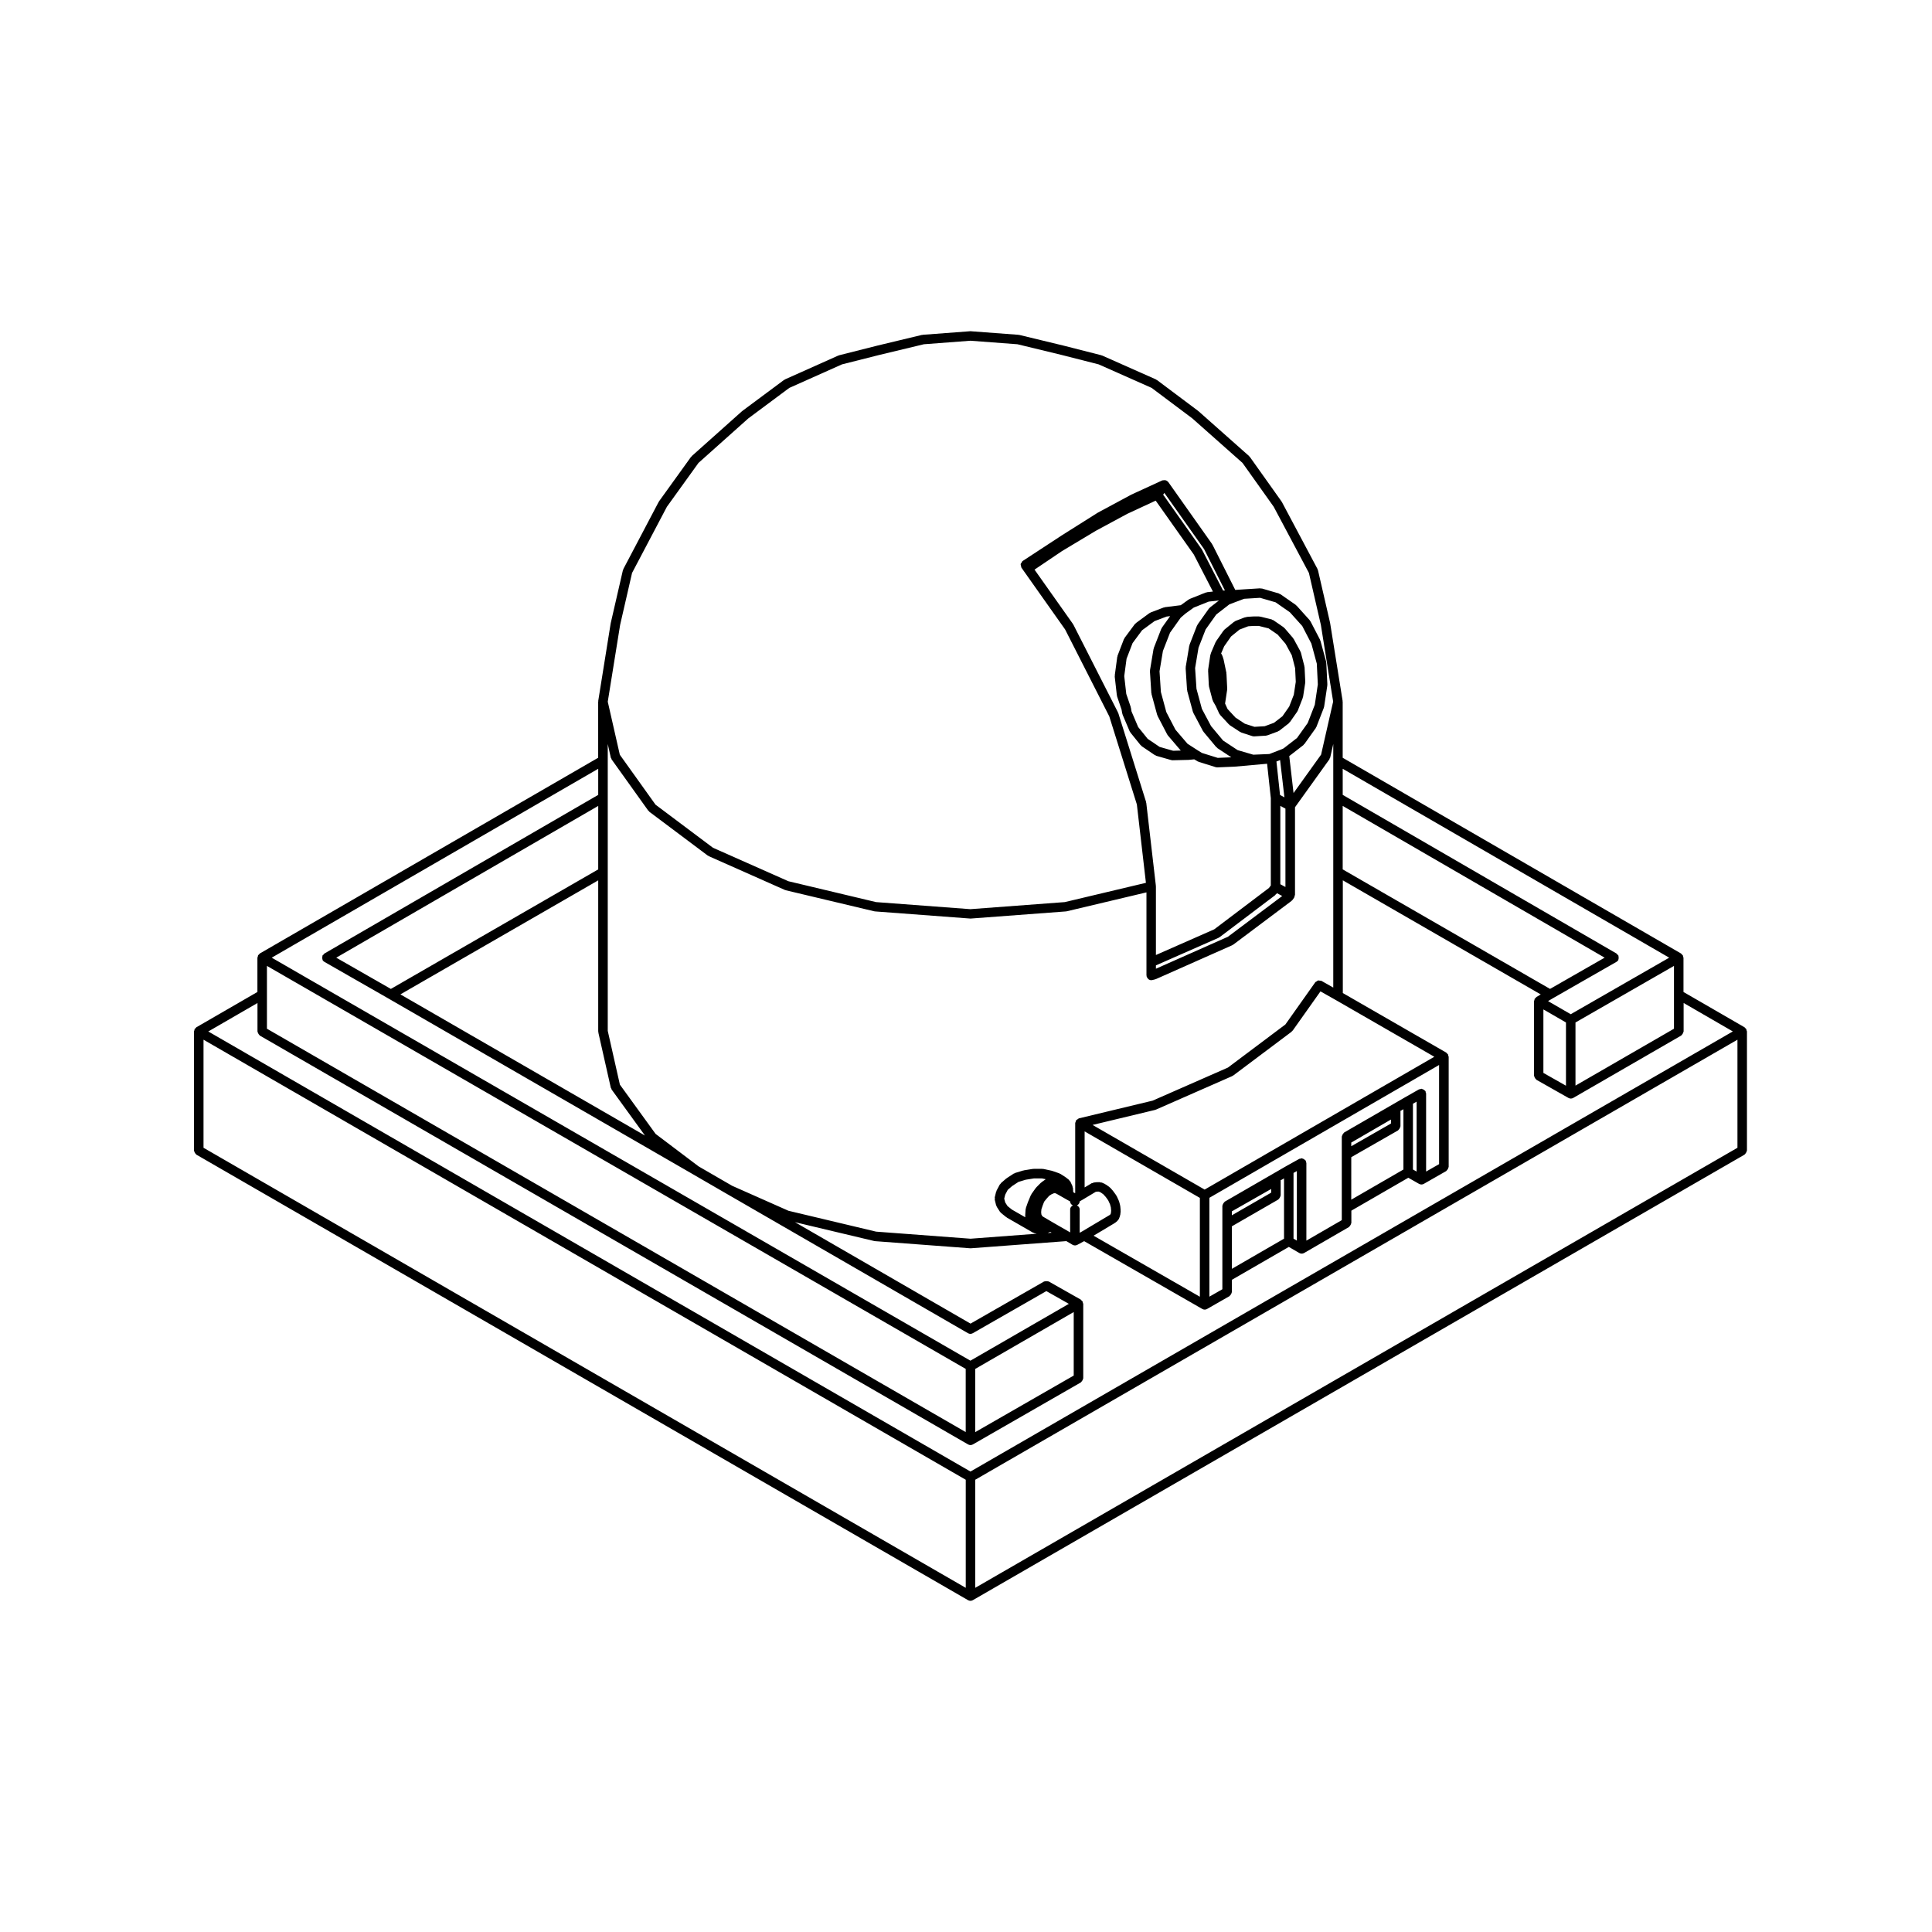 <?xml version="1.0" encoding="UTF-8"?>
<!-- Uploaded to: SVG Repo, www.svgrepo.com, Generator: SVG Repo Mixer Tools -->
<svg fill="#000000" width="800px" height="800px" version="1.1" viewBox="144 144 512 512" xmlns="http://www.w3.org/2000/svg">
 <g>
  <path d="m606.81 416.88c-0.023-0.055 0.012-0.109-0.023-0.168-0.031-0.055-0.098-0.055-0.125-0.105-0.07-0.09-0.133-0.152-0.227-0.223-0.047-0.039-0.051-0.105-0.105-0.137l-16.188-9.359v-9.098c0-0.059-0.055-0.102-0.066-0.156-0.016-0.109-0.039-0.195-0.082-0.301-0.023-0.059 0.004-0.117-0.023-0.172-0.035-0.055-0.102-0.059-0.137-0.105-0.07-0.09-0.133-0.152-0.223-0.223-0.047-0.039-0.051-0.105-0.105-0.137l-89.68-51.879v-14.855c0-0.039-0.039-0.059-0.039-0.102 0-0.035 0.031-0.066 0.023-0.105l-3.305-20.59c-0.004-0.016-0.02-0.023-0.023-0.039 0-0.016 0.012-0.023 0.012-0.039l-3.219-13.98c-0.012-0.059-0.082-0.086-0.102-0.141-0.02-0.055 0.016-0.109-0.016-0.168l-9.445-17.758c-0.016-0.031-0.055-0.031-0.066-0.055-0.02-0.023-0.004-0.059-0.02-0.086l-8.402-11.809c-0.031-0.047-0.09-0.039-0.121-0.082-0.031-0.039-0.023-0.102-0.07-0.137l-13.418-11.898c-0.016-0.016-0.039-0.004-0.055-0.02-0.016-0.012-0.016-0.035-0.023-0.047l-10.965-8.219c-0.039-0.031-0.102-0.012-0.137-0.035-0.051-0.031-0.055-0.09-0.105-0.105l-14.262-6.332c-0.039-0.016-0.082 0.012-0.109-0.004-0.035-0.012-0.051-0.055-0.09-0.066l-10.012-2.551h-0.012s0-0.004-0.004-0.004l-11.715-2.832c-0.039-0.012-0.07 0.023-0.105 0.02-0.039-0.012-0.059-0.047-0.098-0.051l-12.344-0.922c-0.051-0.02-0.105-0.004-0.16-0.016l-0.156-0.012c-0.035-0.012-0.066 0.004-0.102 0.004-0.031 0-0.059-0.012-0.09-0.004l-0.125 0.012c-0.059 0.004-0.125-0.004-0.188 0.016l-12.254 0.922c-0.035 0.004-0.055 0.039-0.09 0.047-0.039 0.012-0.07-0.023-0.105-0.016l-11.809 2.832-0.004 0.004h-0.004l-10.105 2.551c-0.039 0.012-0.051 0.055-0.09 0.066-0.039 0.016-0.082-0.016-0.117 0.004l-14.168 6.332c-0.051 0.02-0.055 0.082-0.102 0.105-0.047 0.023-0.098 0.004-0.137 0.035l-11.055 8.219c-0.016 0.012-0.016 0.035-0.031 0.051s-0.039 0.004-0.055 0.02l-13.324 11.898c-0.035 0.035-0.031 0.09-0.059 0.125-0.035 0.035-0.09 0.035-0.121 0.074l-8.504 11.809c-0.02 0.031-0.004 0.066-0.02 0.098s-0.055 0.031-0.07 0.059l-9.344 17.758c-0.031 0.055 0.004 0.109-0.016 0.168-0.02 0.055-0.086 0.082-0.102 0.137l-3.215 13.98c0 0.016 0.012 0.023 0.004 0.039-0.004 0.016-0.02 0.023-0.023 0.039l-3.305 20.59c-0.004 0.039 0.023 0.07 0.023 0.105 0 0.039-0.039 0.059-0.039 0.102v14.855l-89.68 51.879c-0.055 0.031-0.059 0.102-0.105 0.137-0.09 0.07-0.152 0.125-0.215 0.223-0.039 0.047-0.105 0.051-0.137 0.105-0.031 0.055 0 0.109-0.02 0.172-0.047 0.105-0.066 0.188-0.082 0.301-0.004 0.059-0.066 0.102-0.066 0.156v9.098l-16.188 9.359c-0.055 0.031-0.059 0.102-0.105 0.137-0.09 0.07-0.152 0.133-0.223 0.223-0.035 0.051-0.105 0.051-0.133 0.105-0.031 0.055 0 0.109-0.02 0.168-0.047 0.105-0.07 0.191-0.086 0.309-0.004 0.059-0.066 0.102-0.066 0.156v31.555c0 0.059 0.055 0.102 0.066 0.156 0.02 0.168 0.098 0.289 0.18 0.43 0.086 0.145 0.152 0.273 0.281 0.367 0.047 0.039 0.051 0.105 0.105 0.137l204.52 118.08h0.004c0.191 0.105 0.406 0.168 0.625 0.168 0.215 0 0.434-0.059 0.625-0.168h0.004l204.52-118.08c0.055-0.031 0.059-0.102 0.105-0.137 0.133-0.102 0.195-0.223 0.289-0.367 0.082-0.141 0.156-0.262 0.176-0.43 0.012-0.059 0.066-0.102 0.066-0.156v-31.555c0-0.059-0.055-0.102-0.066-0.156-0.016-0.109-0.035-0.199-0.082-0.301zm-300.94-72.09c0.02 0.105 0.109 0.156 0.156 0.246 0.031 0.07 0.004 0.141 0.051 0.207l9.73 13.602c0.035 0.051 0.105 0.035 0.152 0.082 0.055 0.059 0.051 0.145 0.117 0.195l15.492 11.617c0.047 0.035 0.105 0.023 0.156 0.055 0.039 0.02 0.047 0.07 0.086 0.09l20.219 8.973c0.055 0.023 0.109 0.02 0.168 0.035 0.02 0.004 0.031 0.035 0.055 0.039l23.426 5.57c0.059 0.016 0.121 0.016 0.188 0.02 0.004 0 0.004 0.012 0.016 0.012l25.223 1.891c0.031 0.004 0.059 0.004 0.09 0.004s0.059 0 0.09-0.004l25.223-1.891c0.012 0 0.012-0.012 0.016-0.012 0.066-0.004 0.121-0.004 0.18-0.02l21.121-5.012v22.02c0 0.059 0.055 0.098 0.066 0.152 0.004 0.055-0.039 0.105-0.023 0.156 0.039 0.152 0.156 0.246 0.242 0.367 0.059 0.086 0.086 0.172 0.156 0.242 0.227 0.203 0.508 0.336 0.82 0.336 0.105 0 0.207-0.012 0.312-0.039l0.754-0.191c0.02-0.004 0.031-0.031 0.051-0.035 0.051-0.016 0.105-0.016 0.152-0.035l20.219-8.973c0.039-0.02 0.051-0.07 0.09-0.09 0.051-0.031 0.105-0.02 0.156-0.055l15.488-11.617c0.039-0.023 0.031-0.074 0.059-0.102 0.086-0.074 0.176-0.121 0.238-0.215l0.371-0.562c0.012-0.016 0-0.035 0.012-0.047 0.016-0.023 0.039-0.031 0.051-0.055 0.055-0.102 0.012-0.203 0.035-0.312 0.023-0.105 0.117-0.172 0.117-0.289v-23.211l9.117-12.707c0.047-0.066 0.02-0.137 0.051-0.207 0.047-0.09 0.133-0.141 0.156-0.246l0.816-3.606v64.551l-3.125-1.773c-0.133-0.074-0.281-0.031-0.422-0.055-0.16-0.023-0.309-0.09-0.465-0.055-0.16 0.035-0.273 0.156-0.406 0.258-0.117 0.082-0.266 0.102-0.352 0.223l-7.914 11.176-15.227 11.426-19.957 8.766-19.559 4.699c-0.012 0-0.016 0.016-0.02 0.016-0.098 0.023-0.145 0.121-0.23 0.168-0.016 0.012-0.02 0.016-0.031 0.023-0.145 0.082-0.273 0.137-0.371 0.273-0.039 0.047-0.102 0.059-0.125 0.105 0 0.004-0.012 0.004-0.012 0.012-0.059 0.105-0.02 0.215-0.047 0.324-0.035 0.105-0.125 0.188-0.125 0.309v18.539l-0.07 0.039-0.457-0.25-0.07-1.129c-0.012-0.09-0.09-0.137-0.105-0.223-0.02-0.074 0.023-0.145-0.012-0.223l-0.559-1.223c-0.051-0.102-0.156-0.121-0.223-0.203-0.066-0.086-0.066-0.195-0.152-0.266l-0.848-0.664c-0.02-0.016-0.047-0.004-0.066-0.016-0.016-0.016-0.016-0.039-0.035-0.051l-1.32-0.852c-0.051-0.031-0.105-0.004-0.145-0.023-0.051-0.031-0.07-0.09-0.117-0.105l-1.891-0.66c-0.031-0.012-0.059 0.012-0.09 0.004-0.023-0.004-0.035-0.039-0.059-0.047l-2.176-0.473c-0.051-0.012-0.09 0.031-0.137 0.023-0.047-0.004-0.082-0.055-0.133-0.055h-2.363c-0.035 0-0.059 0.035-0.098 0.039-0.039 0.004-0.07-0.031-0.105-0.023l-2.363 0.379c-0.031 0.004-0.047 0.039-0.082 0.051-0.031 0.004-0.055-0.02-0.09-0.012l-2.168 0.66c-0.066 0.02-0.086 0.09-0.141 0.109-0.055 0.031-0.121 0-0.18 0.035l-1.891 1.23c-0.023 0.02-0.023 0.055-0.051 0.074-0.023 0.02-0.059 0.012-0.09 0.031l-1.414 1.223c-0.059 0.059-0.055 0.145-0.105 0.211-0.055 0.066-0.141 0.074-0.18 0.152l-0.855 1.605c-0.023 0.051 0.012 0.105-0.012 0.156-0.02 0.051-0.082 0.074-0.102 0.125l-0.371 1.512c-0.031 0.105 0.039 0.195 0.047 0.309-0.004 0.105-0.074 0.195-0.047 0.309l0.371 1.512c0.023 0.086 0.102 0.121 0.133 0.203 0.023 0.055-0.004 0.117 0.035 0.172l0.848 1.324c0.059 0.09 0.145 0.133 0.223 0.203 0.031 0.031 0.023 0.082 0.055 0.105l1.414 1.133c0.031 0.023 0.07 0.016 0.102 0.035 0.031 0.02 0.031 0.059 0.059 0.074l6.891 3.969c0.074 0.039 0.152 0.035 0.23 0.059 0.039 0.016 0.055 0.066 0.102 0.074l0.66 0.16-17.547 1.32-25.016-1.875-23.227-5.531-14.93-6.621-8.887-5.144-11.391-8.605-9.465-13.059-3.215-14.242v-76.023zm134.49-11.809c-0.016-0.039-0.059-0.051-0.082-0.086-0.012-0.039 0.012-0.074-0.004-0.105l-11.809-23.234c-0.016-0.031-0.055-0.035-0.074-0.059-0.016-0.035 0-0.07-0.02-0.102l-10.211-14.438 7.281-4.914 8.973-5.379c0.004 0 0.004-0.004 0.004-0.004l8.309-4.484 7.535-3.5 0.156 0.203 9.957 14.078 5.062 9.812-1.578 0.172c-0.066 0.004-0.098 0.07-0.152 0.086-0.059 0.012-0.117-0.031-0.176-0.004l-4.254 1.703c-0.055 0.02-0.066 0.086-0.109 0.109-0.051 0.023-0.105 0-0.152 0.035l-2.106 1.516-4.211 0.523c-0.059 0.004-0.09 0.066-0.137 0.082-0.055 0.012-0.105-0.023-0.156-0.004l-3.492 1.324c-0.059 0.023-0.07 0.09-0.125 0.117-0.051 0.031-0.117 0.004-0.168 0.047l-3.594 2.641c-0.059 0.039-0.055 0.109-0.102 0.16-0.051 0.039-0.129 0.039-0.168 0.094l-2.734 3.684c-0.039 0.051-0.02 0.117-0.047 0.172-0.035 0.055-0.105 0.07-0.121 0.125l-1.703 4.438c-0.02 0.055 0.02 0.105 0.004 0.156-0.016 0.051-0.07 0.074-0.074 0.125l-0.66 4.918c-0.012 0.055 0.039 0.102 0.039 0.152 0 0.059-0.055 0.102-0.051 0.156l0.57 5.004c0.004 0.055 0.055 0.082 0.07 0.133 0.012 0.047-0.031 0.09-0.012 0.133l1.188 3.496 0.176 1.027c0.012 0.059 0.059 0.09 0.082 0.141 0.016 0.051-0.02 0.098 0 0.137l1.891 4.445c0.031 0.07 0.102 0.105 0.137 0.16 0.031 0.047 0.012 0.102 0.039 0.137l2.746 3.402c0.039 0.051 0.105 0.035 0.156 0.074 0.051 0.055 0.055 0.133 0.117 0.176l3.492 2.363c0.07 0.051 0.156 0.039 0.238 0.074 0.051 0.02 0.07 0.082 0.117 0.098l3.965 1.133c0.117 0.035 0.238 0.051 0.348 0.051h0.031l4.156-0.098c0.035 0 0.066 0 0.098-0.004l1.473-0.145 0.867 0.527c0.059 0.039 0.133 0.031 0.195 0.055 0.035 0.016 0.051 0.066 0.09 0.074l4.523 1.414c0.125 0.039 0.258 0.059 0.379 0.059h0.055l4.535-0.188c0.02-0.004 0.039 0 0.059-0.004l8.602-0.77 0.984 9.125v23.137l-0.492 0.656-14.484 10.953-15.473 6.816v-18.188c0-0.023-0.023-0.047-0.031-0.07 0-0.031 0.023-0.047 0.023-0.074l-2.551-22.012c-0.012-0.047-0.055-0.066-0.066-0.105-0.004-0.047 0.023-0.086 0.016-0.125zm22.746-43.453 5.516 10.949-0.488 0.031-5.566-10.797c-0.012-0.031-0.051-0.031-0.07-0.059-0.016-0.031 0-0.066-0.02-0.098l-10.016-14.168c-0.012-0.012-0.023-0.012-0.035-0.02-0.004-0.016 0-0.031-0.012-0.039l-0.172-0.211 0.332-0.488zm14.832 12.898 4.121 1.199 3.777 2.637 3.273 3.637 2.418 4.656 1.441 5.316 0.273 5.5-0.805 5.402-1.879 4.832-2.828 3.965-3.543 2.746-0.352 0.176-3.316 1.289-0.176 0.047-4.203 0.176-4.144-1.211-3.856-2.539-3.188-3.82-2.43-4.57-1.438-5.32-0.363-5.496 0.902-5.391 1.883-4.84 2.82-3.965 3.477-2.691 3.906-1.473zm-8.531 89.828-19.074 8.469v-0.887l16.629-7.32c0.047-0.02 0.051-0.07 0.09-0.098 0.055-0.031 0.109-0.016 0.16-0.055l14.742-11.145c0.059-0.047 0.055-0.125 0.105-0.176 0.039-0.047 0.105-0.023 0.141-0.074l0.203-0.273 1.402 0.754zm-2.695-47.41-4.172-1.305-1.062-0.648-0.004-0.004-2.769-1.785-3.199-3.734-2.414-4.648-1.441-5.324-0.363-5.496 0.902-5.391 1.883-4.84 2.832-3.984 1.281-1.102 2.18-1.57 3.961-1.582 2.715-0.301-2.394 1.855c-0.055 0.047-0.051 0.117-0.102 0.168-0.039 0.047-0.117 0.047-0.156 0.102l-3.023 4.254c-0.031 0.051-0.012 0.105-0.035 0.156-0.023 0.051-0.09 0.059-0.109 0.109l-1.988 5.106c-0.016 0.051 0.02 0.098 0.004 0.137-0.016 0.039-0.066 0.066-0.074 0.109l-0.945 5.668c-0.012 0.055 0.039 0.098 0.039 0.145-0.012 0.055-0.055 0.09-0.051 0.141l0.371 5.762c0.004 0.051 0.051 0.074 0.059 0.121 0.012 0.047-0.031 0.082-0.016 0.121l1.512 5.57c0.016 0.055 0.07 0.086 0.09 0.133 0.02 0.047-0.012 0.09 0.016 0.125l2.555 4.816c0.031 0.055 0.082 0.074 0.117 0.121 0.02 0.023 0.004 0.066 0.031 0.098l3.394 4.066c0.047 0.051 0.109 0.035 0.156 0.074 0.055 0.051 0.055 0.133 0.117 0.172l3.699 2.438zm-11.812-1.883-3.586-1.023-3.168-2.141-2.519-3.129-1.758-4.125-0.168-0.992c-0.012-0.039-0.051-0.055-0.059-0.09-0.012-0.039 0.02-0.074 0.012-0.105l-1.18-3.465-0.535-4.719 0.613-4.602 1.594-4.141 2.523-3.406 3.293-2.422 3.184-1.203 0.953-0.117-2.188 3.066c-0.031 0.047-0.012 0.105-0.031 0.152-0.031 0.051-0.098 0.066-0.117 0.117l-1.988 5.106c-0.016 0.047 0.02 0.09 0.004 0.137s-0.066 0.066-0.074 0.109l-0.945 5.668c-0.012 0.055 0.039 0.098 0.039 0.145-0.012 0.055-0.055 0.09-0.051 0.141l0.371 5.762c0.004 0.051 0.051 0.074 0.059 0.121 0.012 0.047-0.031 0.082-0.016 0.121l1.512 5.57c0.016 0.055 0.07 0.082 0.09 0.125 0.016 0.047-0.012 0.086 0.012 0.121l2.555 4.914c0.031 0.059 0.09 0.086 0.121 0.133 0.023 0.035 0.012 0.082 0.039 0.105l3.394 3.969c0.023 0.023 0.059 0.016 0.086 0.039zm28.402 14.609 1.355 0.727v20.762l-1.355-0.727zm-0.062-12.145 1.145 9.875-1.16-0.625-0.953-8.867zm18.863 101.36 10.52-6.098v1.055l-10.52 6.019zm0 3.879 12.402-7.098c0.055-0.031 0.059-0.102 0.105-0.137 0.125-0.102 0.195-0.223 0.289-0.363 0.082-0.145 0.152-0.266 0.176-0.434 0.012-0.059 0.066-0.098 0.066-0.156v-3.965c0-0.031-0.035-0.051-0.035-0.086l0.82-0.473v15.98l-13.824 7.992zm16.344-14.168 0.973-0.551v18.531l-0.973-0.551zm3.371-3.012c-0.031-0.105 0.016-0.223-0.039-0.316-0.031-0.055-0.102-0.059-0.137-0.105-0.105-0.137-0.227-0.211-0.371-0.297-0.145-0.086-0.262-0.152-0.422-0.172-0.059-0.012-0.102-0.07-0.16-0.07-0.109 0-0.191 0.098-0.297 0.121-0.109 0.023-0.223-0.02-0.328 0.039l-3.492 1.984v0.004h-0.004l-16.344 9.445c-0.055 0.031-0.059 0.102-0.105 0.137-0.133 0.105-0.195 0.223-0.289 0.367-0.082 0.141-0.156 0.262-0.176 0.43-0.012 0.059-0.066 0.102-0.066 0.156v22.141l-9.383 5.43v-20.578c0-0.109-0.098-0.188-0.117-0.293-0.031-0.105 0.02-0.223-0.039-0.316-0.031-0.059-0.105-0.066-0.141-0.109-0.105-0.133-0.223-0.207-0.367-0.293-0.141-0.086-0.262-0.156-0.43-0.176-0.059-0.012-0.102-0.07-0.16-0.07-0.109 0-0.188 0.098-0.293 0.117-0.105 0.031-0.223-0.02-0.316 0.039l-3.406 1.891s0 0.004-0.004 0.012h-0.012l-16.344 9.445c-0.055 0.031-0.059 0.102-0.105 0.137-0.133 0.102-0.195 0.223-0.289 0.367-0.082 0.141-0.156 0.262-0.176 0.43-0.012 0.059-0.066 0.102-0.066 0.156v22.125l-3.438 1.965v-26.199l60.871-35.195v26.277l-3.438 1.961v-20.688c0.004-0.117-0.086-0.191-0.117-0.297zm-51.363 31.539 10.418-5.934v0.977l-10.418 6.004zm0 3.965 12.309-7.098c0.055-0.031 0.059-0.102 0.105-0.137 0.133-0.102 0.195-0.223 0.281-0.363 0.086-0.145 0.16-0.266 0.18-0.434 0.012-0.059 0.066-0.102 0.066-0.156v-3.875c0-0.047-0.047-0.07-0.047-0.109l0.934-0.535v15.98l-13.824 7.992v-11.266zm16.344-14.152 0.883-0.492v18.43l-0.883-0.516zm-52.414 5.008 0.414-0.055h0.402l0.516 0.227 0.699 0.5 0.641 0.715 0.629 0.871 0.473 1.023 0.227 0.828 0.082 0.906-0.07 0.664-0.109 0.281-0.242 0.203-7.371 4.387-0.551 0.301v-6.207c0-0.488-0.316-0.828-0.727-1.039 0.402-0.211 0.727-0.551 0.727-1.039v-0.031l0.684-0.395c0.004 0 0.004-0.004 0.012-0.004 0-0.004 0.012 0 0.012-0.004zm-6.941 10.656c-0.016-0.012-0.023-0.016-0.035-0.02v-0.004l-4.43-2.543-2.609-1.531-0.211-0.211-0.18-0.359-0.059-0.598 0.07-0.77 0.324-0.969 0.395-1.023 0.594-0.742 0.734-0.82 0.621-0.406 0.59-0.262 0.348-0.039 0.367 0.137 2.57 1.465h0.012c0 0.004 0 0.012 0.004 0.012l1.055 0.586v0.016c0 0.488 0.316 0.828 0.727 1.039-0.402 0.211-0.727 0.551-0.727 1.039v6.109zm-15.266-5.941-1.168-0.938-0.621-0.973-0.258-1.004 0.266-1.055 0.672-1.27 1.168-1.012 1.672-1.09 1.91-0.578 2.191-0.348h2.121l1.004 0.215-1.133 0.805c-0.031 0.02-0.023 0.066-0.055 0.09-0.031 0.023-0.074 0.016-0.105 0.047l-1.23 1.23c-0.031 0.031-0.016 0.074-0.039 0.105-0.031 0.031-0.07 0.031-0.098 0.059l-1.137 1.602c-0.031 0.047-0.012 0.102-0.031 0.137-0.031 0.047-0.086 0.055-0.105 0.105l-0.75 1.793c-0.004 0.016 0.004 0.023 0 0.039s-0.02 0.016-0.031 0.031l-0.559 1.602c-0.023 0.059 0.02 0.117 0.012 0.176-0.016 0.066-0.082 0.102-0.082 0.16l-0.102 1.605c-0.004 0.031 0.023 0.051 0.023 0.082 0 0.035-0.031 0.055-0.023 0.086l0.02 0.332zm10.148 5.902 0.371 0.215-1.066 0.082zm17.098-2.344c0.031-0.02 0.031-0.055 0.059-0.074 0.031-0.023 0.07-0.016 0.105-0.039l0.562-0.473c0.051-0.039 0.039-0.109 0.086-0.156 0.105-0.117 0.23-0.215 0.293-0.371l0.281-0.75c0.02-0.055-0.016-0.105-0.004-0.152 0.016-0.059 0.07-0.098 0.082-0.152l0.102-0.945c0-0.047-0.039-0.082-0.039-0.117 0-0.051 0.047-0.082 0.039-0.121l-0.102-1.137c-0.004-0.039-0.051-0.066-0.055-0.105-0.004-0.047 0.023-0.082 0.016-0.117l-0.281-1.039c-0.012-0.039-0.055-0.051-0.066-0.09-0.016-0.035 0.012-0.074-0.012-0.105l-0.559-1.223c-0.02-0.047-0.074-0.051-0.102-0.09-0.02-0.039 0-0.086-0.031-0.121l-0.754-1.043c-0.016-0.02-0.039-0.016-0.059-0.035-0.016-0.02-0.004-0.051-0.02-0.07l-0.754-0.848c-0.039-0.039-0.102-0.031-0.137-0.066-0.035-0.035-0.039-0.098-0.082-0.121l-0.945-0.664c-0.035-0.023-0.082-0.004-0.117-0.023-0.039-0.023-0.051-0.082-0.09-0.102l-0.848-0.379c-0.09-0.039-0.176 0.012-0.273-0.004-0.098-0.023-0.152-0.105-0.246-0.105h-0.754c-0.035 0-0.051 0.031-0.082 0.035-0.031 0-0.055-0.031-0.086-0.023l-0.754 0.102c-0.098 0.012-0.137 0.102-0.227 0.125-0.086 0.031-0.176-0.012-0.258 0.039l-1.875 1.125v-14.855l30.539 17.625v26.191l-28.168-16.172zm23.82-8.867-29.699-17.133 16.582-3.984c0.023-0.004 0.035-0.035 0.055-0.039 0.055-0.016 0.105-0.012 0.156-0.035l20.219-8.883c0.039-0.02 0.047-0.07 0.086-0.09 0.055-0.031 0.117-0.02 0.168-0.055l15.488-11.621c0.07-0.051 0.07-0.137 0.117-0.203 0.051-0.047 0.117-0.023 0.156-0.082l7.371-10.402 4.016 2.273 26.152 15.055zm36.586-101.68 69.418 40.219-14.469 8.281-54.949-31.676zm53.188 53.934 5.984 3.461v16.758l-5.984-3.391zm8.504 3.461 26.102-14.992v16.648l-26.102 15.074zm-1.258-2.188-6.012-3.473 1.152-0.684 0.023-0.016h0.004l16.973-9.715v-0.004h0.004c0.004 0 0.004-0.004 0.004-0.004 0.188-0.105 0.344-0.262 0.465-0.457 0.031-0.055 0-0.109 0.02-0.16 0.066-0.156 0.059-0.297 0.059-0.465 0-0.172 0.012-0.312-0.059-0.469-0.02-0.055 0.012-0.109-0.02-0.16-0.059-0.102-0.176-0.117-0.258-0.195-0.082-0.086-0.102-0.207-0.207-0.273l-72.578-42.055v-6.914l86.523 50.059zm-257.73-38.379-54.949 31.676-14.473-8.281 69.426-40.219zm0 2.906v40.043c0 0.055 0.051 0.086 0.055 0.133 0.004 0.055-0.035 0.098-0.023 0.141l3.305 14.641c0.02 0.105 0.109 0.156 0.156 0.246 0.035 0.07 0.004 0.152 0.051 0.215l8.844 12.203-64.809-37.406zm0-22.652-72.582 42.055c-0.105 0.066-0.125 0.188-0.207 0.273-0.082 0.082-0.203 0.098-0.258 0.195-0.031 0.051 0 0.105-0.02 0.16-0.066 0.156-0.059 0.297-0.059 0.469 0 0.168 0 0.309 0.059 0.465 0.02 0.051-0.004 0.105 0.02 0.16 0.117 0.195 0.277 0.348 0.457 0.457 0 0 0 0.004 0.004 0.004h0.004v0.004l16.988 9.719s0 0.004 0.004 0.004l80.855 46.664v0.004l8.973 5.195h0.004l63.762 36.84h0.004c0.191 0.105 0.406 0.168 0.625 0.168 0.215 0 0.434-0.059 0.625-0.168l19.504-11.164 5.961 3.375-26.086 15.062-185.16-106.8 86.523-50.059zm-87.789 52.969v-7.648l185.18 106.8v16.738l-185.18-106.89zm187.7 99.156 26.105-15.074v16.832l-26.105 14.992zm-190.15-89.27c0.02 0.168 0.098 0.289 0.18 0.43 0.086 0.145 0.152 0.266 0.281 0.367 0.047 0.039 0.051 0.105 0.105 0.137l187.7 108.35h0.004c0.191 0.105 0.402 0.168 0.625 0.168 0.215 0 0.434-0.059 0.625-0.168h0.004l28.621-16.438c0.059-0.031 0.059-0.102 0.105-0.137 0.133-0.102 0.195-0.223 0.289-0.363 0.082-0.145 0.156-0.266 0.176-0.434 0.012-0.059 0.066-0.098 0.066-0.156v-19.746c0-0.066-0.059-0.105-0.07-0.16-0.016-0.109-0.035-0.203-0.082-0.309-0.023-0.055 0.004-0.109-0.023-0.16-0.031-0.055-0.098-0.055-0.125-0.105-0.074-0.098-0.137-0.152-0.23-0.223-0.047-0.039-0.055-0.109-0.105-0.141l-8.504-4.816c-0.055-0.031-0.105 0-0.16-0.02-0.156-0.066-0.301-0.059-0.473-0.055-0.16 0-0.297-0.004-0.441 0.059-0.059 0.02-0.117-0.012-0.168 0.02l-19.492 11.164-46.523-26.883 21.004 4.996c0.059 0.016 0.121 0.016 0.188 0.02 0.004 0 0.004 0.012 0.016 0.012l25.223 1.891c0.031 0.004 0.059 0.004 0.09 0.004s0.059 0 0.09-0.004l25.223-1.891c0.004 0 0.012-0.004 0.016-0.012 0.02 0 0.035 0 0.055-0.004l1.652 0.977h0.004c0.191 0.109 0.414 0.176 0.641 0.176 0.203 0 0.406-0.051 0.594-0.152l0.016-0.004c0.004-0.004 0.004-0.004 0.012-0.004l1.812-0.977 31.32 17.977c0.188 0.105 0.402 0.168 0.625 0.168s0.438-0.059 0.625-0.168l5.953-3.406c0.055-0.031 0.059-0.102 0.105-0.137 0.125-0.102 0.195-0.223 0.289-0.363 0.082-0.145 0.152-0.266 0.176-0.434 0.012-0.059 0.066-0.098 0.066-0.156v-3.238l15.086-8.715 2.766 1.613h0.012c0.191 0.109 0.406 0.172 0.625 0.172 0.215 0 0.434-0.059 0.621-0.16 0.004-0.004 0.012-0.004 0.012-0.004l11.906-6.891c0.051-0.031 0.059-0.102 0.105-0.137 0.133-0.105 0.191-0.223 0.277-0.363 0.086-0.145 0.16-0.266 0.18-0.434 0.012-0.059 0.066-0.102 0.066-0.156v-3.246l15.09-8.723 2.863 1.629c0.195 0.105 0.414 0.16 0.625 0.16 0.223 0 0.438-0.059 0.625-0.168l5.953-3.402c0.055-0.031 0.059-0.102 0.105-0.137 0.125-0.102 0.195-0.223 0.289-0.363 0.082-0.145 0.152-0.266 0.176-0.434 0.012-0.059 0.066-0.098 0.066-0.156v-29.191c0-0.059-0.055-0.102-0.066-0.156-0.016-0.109-0.039-0.203-0.086-0.309-0.023-0.055 0.012-0.109-0.023-0.168-0.031-0.055-0.102-0.055-0.125-0.105-0.074-0.09-0.137-0.152-0.227-0.223-0.051-0.039-0.051-0.105-0.105-0.137l-27.422-15.789v-29.871l52.453 30.238-1.168 0.695c-0.055 0.031-0.055 0.098-0.102 0.133-0.09 0.07-0.145 0.125-0.211 0.223-0.039 0.047-0.105 0.047-0.137 0.102-0.031 0.055 0 0.117-0.02 0.172-0.047 0.105-0.07 0.191-0.09 0.312-0.004 0.055-0.059 0.09-0.059 0.145v19.746c0 0.066 0.059 0.105 0.07 0.16 0.02 0.168 0.09 0.289 0.176 0.43 0.086 0.145 0.145 0.266 0.289 0.363 0.051 0.039 0.051 0.109 0.105 0.141l8.504 4.816c0.195 0.105 0.406 0.16 0.621 0.16 0.215 0 0.434-0.055 0.629-0.168l28.621-16.531c0.055-0.031 0.059-0.102 0.105-0.137 0.133-0.105 0.195-0.223 0.289-0.367 0.082-0.141 0.156-0.262 0.176-0.43 0.012-0.059 0.066-0.102 0.066-0.156v-7.543l13.039 7.543-202.03 116.63-201.99-116.62 13.039-7.543v7.543c-0.008 0.059 0.055 0.098 0.059 0.16zm-14.359 2.023 202 116.62v28.641l-202-116.62zm204.51 116.62 202-116.62v28.641l-202 116.62zm-94.102-226.56 3.16-13.754 9.23-17.531 8.375-11.633 13.199-11.789 10.863-8.082 13.965-6.238 9.961-2.516h0.012l11.719-2.816 12.363-0.934 12.453 0.934 11.629 2.816h0.004l9.883 2.516 14.035 6.231 10.785 8.086 13.305 11.801 8.258 11.609 9.336 17.543 3.164 13.754 3.258 20.34-3.195 14.055-7.301 10.184-1.133-9.801 3.762-2.922c0.066-0.051 0.059-0.133 0.105-0.191 0.039-0.039 0.109-0.023 0.141-0.074l3.031-4.254c0.023-0.035 0.004-0.086 0.023-0.121 0.035-0.055 0.098-0.086 0.121-0.145l1.98-5.098c0.02-0.047-0.012-0.09 0-0.137 0.016-0.051 0.07-0.082 0.074-0.133l0.852-5.668c0.012-0.051-0.035-0.082-0.031-0.125 0-0.047 0.047-0.074 0.039-0.121l-0.289-5.769c0-0.051-0.051-0.082-0.059-0.125-0.004-0.051 0.031-0.09 0.02-0.137l-1.512-5.566c-0.016-0.051-0.066-0.066-0.086-0.109-0.02-0.047 0.012-0.098-0.016-0.137l-2.555-4.918c-0.031-0.055-0.098-0.059-0.125-0.105-0.031-0.047-0.016-0.105-0.055-0.152l-3.492-3.875c-0.035-0.039-0.098-0.031-0.133-0.066s-0.039-0.102-0.082-0.125l-4.066-2.832c-0.066-0.039-0.137-0.016-0.207-0.047-0.066-0.035-0.09-0.109-0.16-0.133l-4.527-1.324c-0.082-0.023-0.152 0.035-0.238 0.023-0.074-0.016-0.117-0.07-0.195-0.074l-4.625 0.289c-0.012 0-0.012 0.004-0.012 0.004l-1.996 0.133-6.051-12.012c-0.02-0.031-0.059-0.035-0.082-0.066-0.016-0.031 0-0.07-0.02-0.102l-11.617-16.438c-0.047-0.066-0.133-0.066-0.188-0.117-0.055-0.051-0.055-0.145-0.121-0.191-0.051-0.035-0.105-0.012-0.16-0.035-0.09-0.047-0.152-0.086-0.25-0.105-0.105-0.031-0.195-0.012-0.312-0.012-0.125 0-0.227 0-0.348 0.039-0.055 0.016-0.109-0.02-0.168 0.004l-8.223 3.777c-0.016 0.004-0.02 0.031-0.031 0.035-0.016 0.004-0.031 0-0.039 0.004l-8.785 4.727c-0.012 0.004-0.012 0.023-0.02 0.031-0.02 0.012-0.039 0-0.051 0.012l-9.445 5.953c-0.012 0.004-0.012 0.012-0.012 0.016h-0.012l-10.387 6.801c-0.004 0.004-0.004 0.012-0.012 0.016-0.012 0.004-0.016 0-0.02 0.004-0.145 0.102-0.176 0.273-0.266 0.414-0.086 0.133-0.215 0.23-0.246 0.383-0.035 0.176 0.059 0.344 0.102 0.523 0.035 0.137 0 0.281 0.082 0.402 0.004 0.004 0.012 0.012 0.016 0.016s0 0.016 0.004 0.02l0.66 0.945h0.004v0.004l10.906 15.426 11.707 23.039 7.309 23.332 2.402 20.777-21.492 5.106-25.02 1.875-25.016-1.875-23.227-5.531-19.98-8.867-15.227-11.422-9.461-13.234-3.195-14.055z"/>
  <path d="m473.85 307.62-2.453 0.945c-0.07 0.023-0.09 0.105-0.152 0.141-0.059 0.035-0.133 0.016-0.188 0.059l-2.559 2.082c-0.051 0.039-0.039 0.105-0.082 0.152-0.051 0.047-0.117 0.047-0.156 0.102l-1.984 2.832c-0.023 0.039-0.004 0.09-0.031 0.133-0.023 0.039-0.074 0.051-0.098 0.098l-1.133 2.641c-0.012 0.02 0.004 0.035 0 0.055-0.012 0.02-0.031 0.02-0.039 0.039l-0.188 0.57c-0.016 0.039 0.016 0.082 0.004 0.117-0.012 0.035-0.055 0.059-0.059 0.102l-0.562 3.777c-0.012 0.047 0.031 0.082 0.031 0.121 0 0.051-0.047 0.082-0.039 0.121l0.188 3.965c0 0.051 0.051 0.082 0.055 0.125 0.004 0.047-0.031 0.086-0.016 0.133l0.945 3.594c0.016 0.066 0.082 0.102 0.105 0.156 0.02 0.051-0.004 0.105 0.02 0.152l0.734 1.281 0.918 2.012c0.039 0.086 0.117 0.121 0.168 0.195 0.035 0.039 0.02 0.102 0.055 0.137l2.363 2.551c0.039 0.039 0.102 0.023 0.141 0.066 0.039 0.035 0.039 0.102 0.09 0.133l2.746 1.793c0.059 0.039 0.137 0.035 0.203 0.059 0.047 0.02 0.055 0.074 0.105 0.09l2.922 0.945c0.125 0.039 0.262 0.059 0.387 0.059h0.074l3.117-0.188c0.02 0 0.031-0.02 0.051-0.02 0.105-0.012 0.207-0.02 0.312-0.059l2.832-1.043c0.055-0.02 0.07-0.086 0.117-0.109 0.07-0.035 0.152-0.023 0.215-0.074l2.551-1.984c0.066-0.051 0.059-0.133 0.105-0.191 0.047-0.047 0.117-0.031 0.152-0.082l1.984-2.832c0.031-0.039 0.004-0.086 0.031-0.121 0.031-0.055 0.09-0.086 0.105-0.141l1.328-3.402c0.016-0.047-0.02-0.09-0.004-0.133 0.016-0.051 0.066-0.082 0.074-0.133l0.562-3.684c0.004-0.051-0.035-0.086-0.035-0.125 0.004-0.051 0.051-0.082 0.051-0.121l-0.188-3.875c-0.004-0.051-0.051-0.082-0.059-0.125-0.004-0.047 0.031-0.086 0.02-0.125l-0.945-3.684c-0.016-0.055-0.082-0.082-0.102-0.125-0.02-0.055 0.012-0.105-0.016-0.156l-1.793-3.305c-0.023-0.047-0.082-0.051-0.105-0.09-0.023-0.039-0.012-0.098-0.047-0.133l-2.266-2.641c-0.039-0.047-0.105-0.035-0.145-0.074-0.039-0.039-0.039-0.105-0.09-0.141l-2.746-1.891c-0.07-0.047-0.145-0.016-0.227-0.051-0.07-0.031-0.102-0.109-0.176-0.133l-3.023-0.754c-0.059-0.016-0.105 0.031-0.16 0.02-0.055-0.004-0.098-0.059-0.145-0.059h-1.512c-0.016 0-0.02 0.016-0.039 0.016-0.016 0-0.02-0.016-0.039-0.016l-1.512 0.098c-0.047 0.004-0.066 0.047-0.105 0.055-0.047 0.004-0.082-0.031-0.117-0.02l-0.383 0.098c-0.031 0.004-0.039 0.039-0.07 0.051-0.023-0.023-0.047-0.043-0.078-0.031zm3.703 2.246 2.637 0.66 2.43 1.676 2.07 2.414 1.656 3.047 0.875 3.422 0.172 3.606-0.523 3.426-1.215 3.125-1.793 2.57-2.242 1.738-2.465 0.906-2.707 0.16-2.551-0.82-2.457-1.613-2.125-2.289-0.656-1.445 0.555-3.703c0.012-0.051-0.035-0.082-0.031-0.125 0-0.047 0.047-0.074 0.039-0.121l-0.188-3.777c0-0.02-0.02-0.035-0.02-0.055 0-0.023 0.023-0.047 0.023-0.07 0-0.051-0.047-0.082-0.055-0.125 0-0.047 0.039-0.086 0.031-0.133l-0.754-3.594c-0.012-0.023-0.039-0.035-0.047-0.059-0.004-0.023 0.016-0.051 0.004-0.074l-0.281-0.852c-0.02-0.059-0.086-0.082-0.109-0.133-0.023-0.051 0-0.117-0.035-0.172l-0.188-0.281 0.812-1.895 1.82-2.602 2.242-1.828 2.188-0.84 0.207-0.051 1.395-0.09h1.285z"/>
 </g>
</svg>